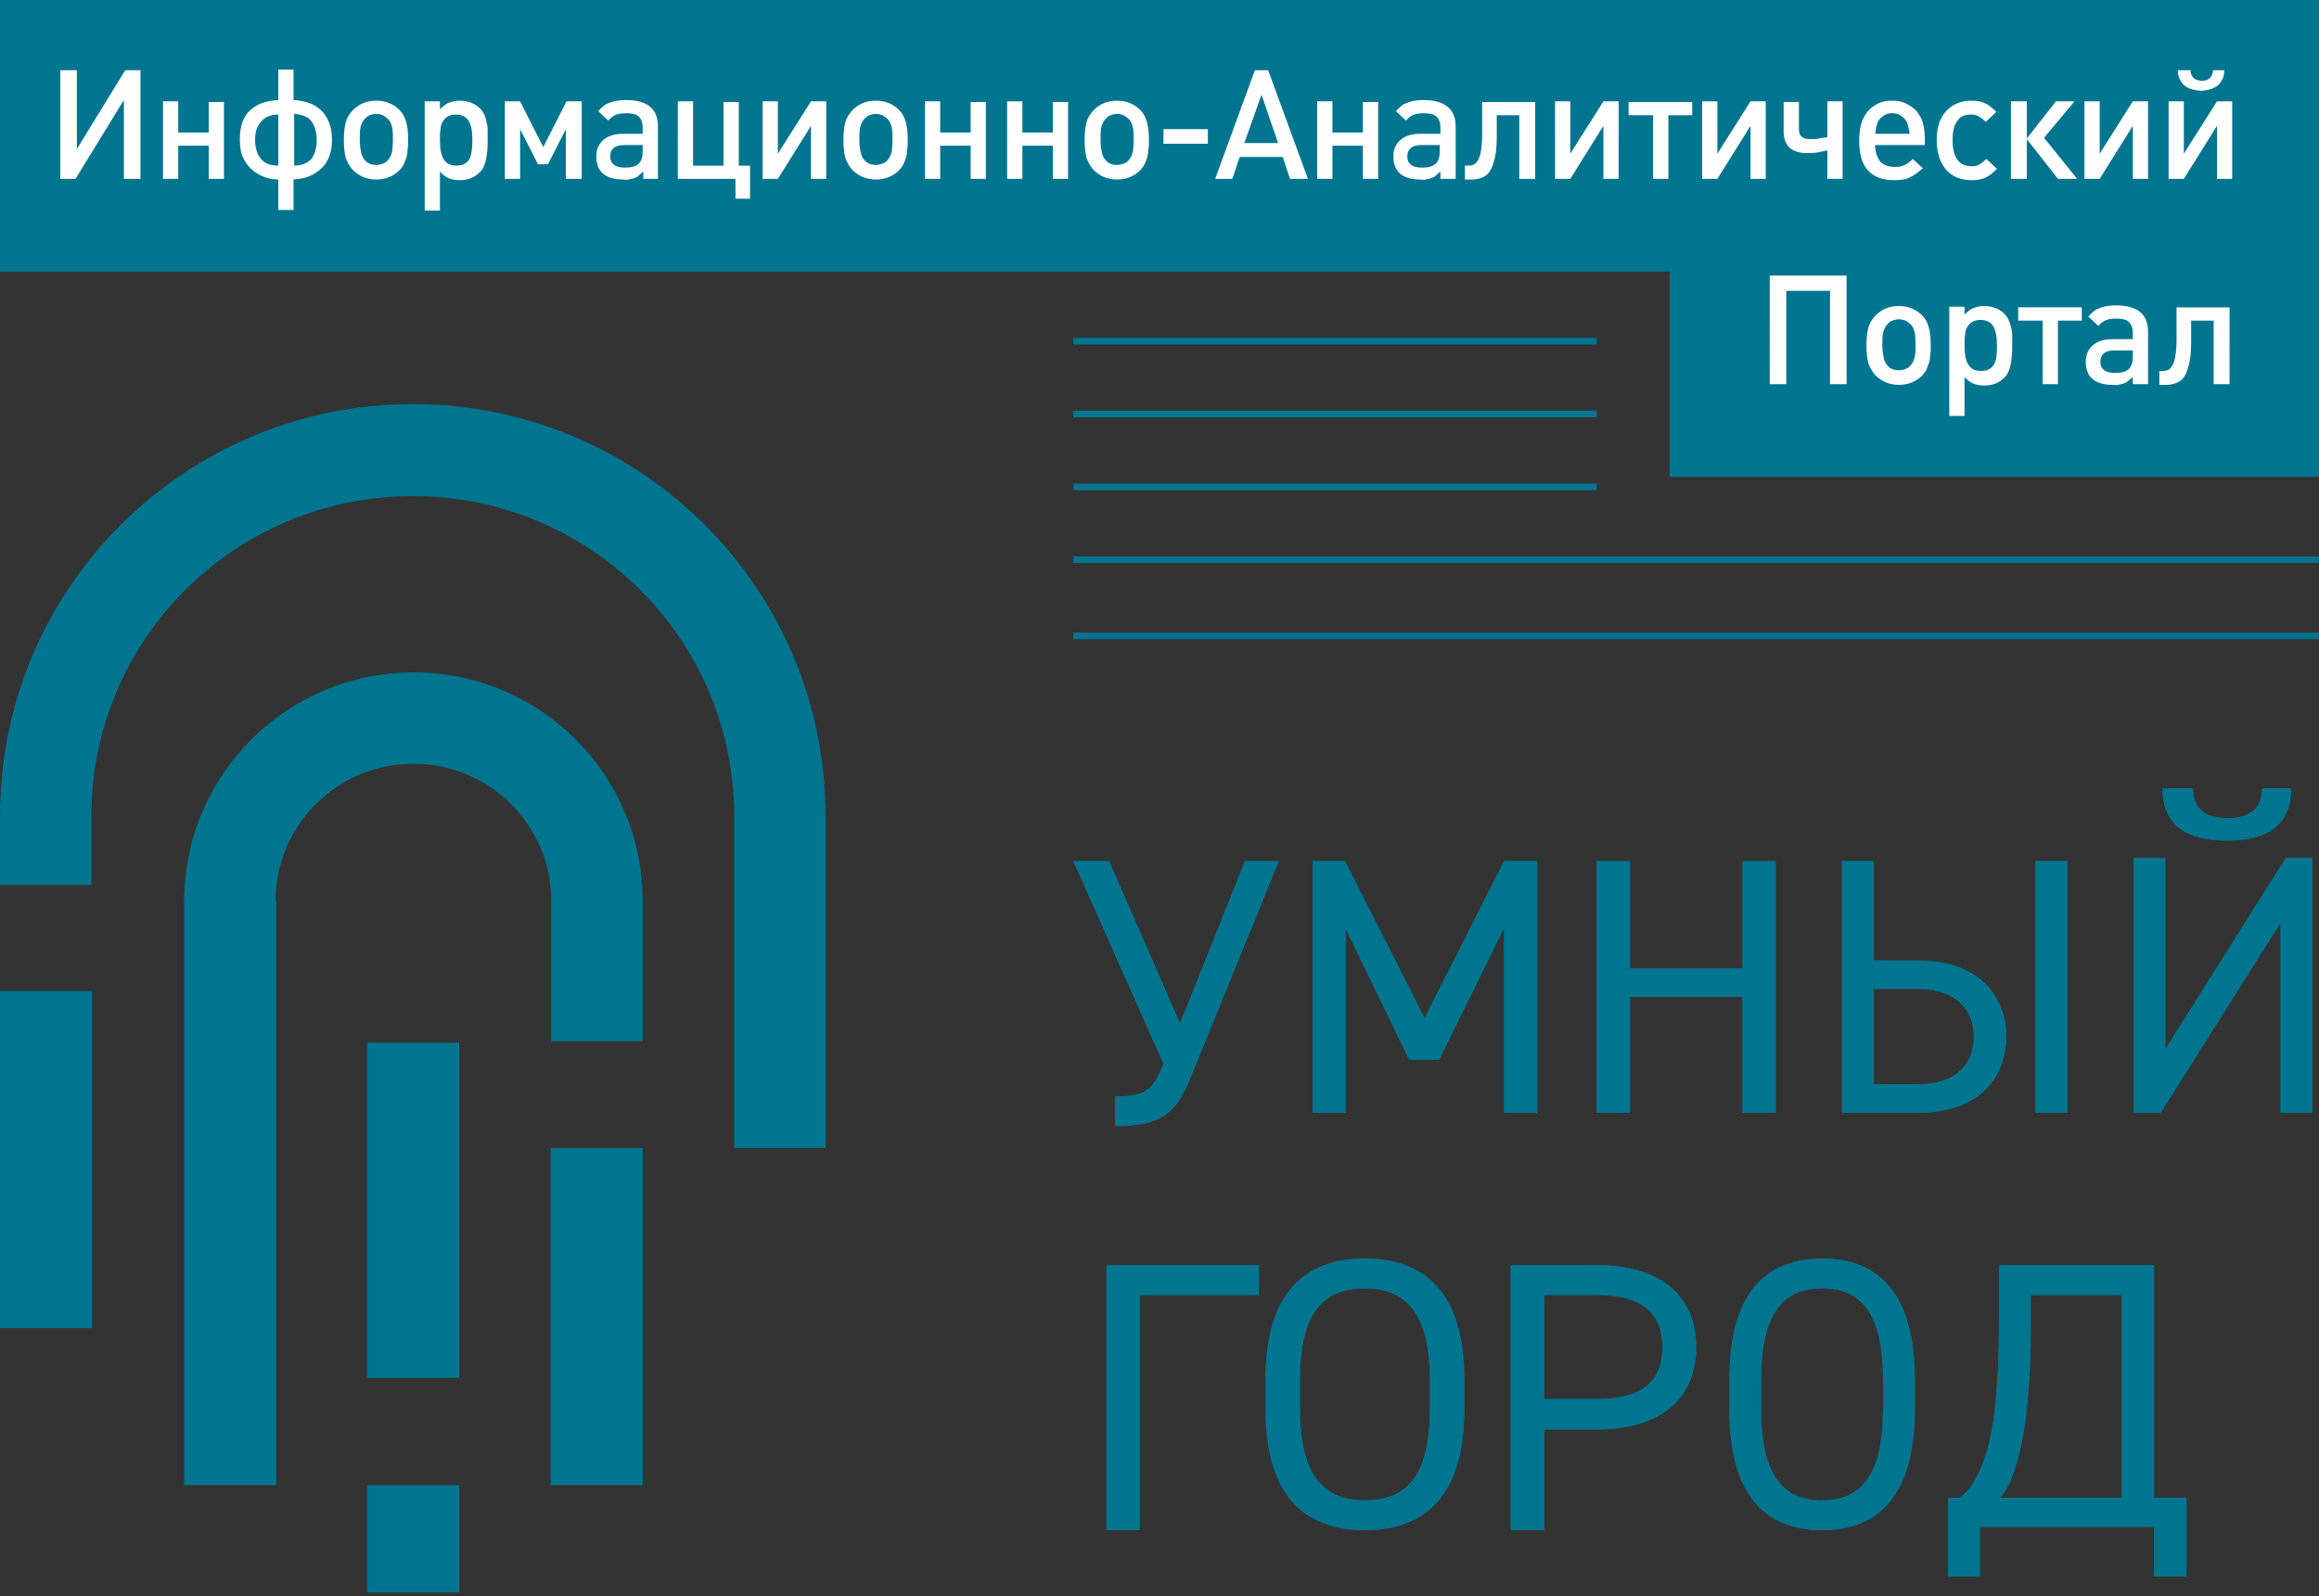 <?xml version="1.0" encoding="UTF-8"?> <!-- Generator: Adobe Illustrator 26.0.2, SVG Export Plug-In . SVG Version: 6.00 Build 0) --> <svg xmlns="http://www.w3.org/2000/svg" xmlns:xlink="http://www.w3.org/1999/xlink" id="Слой_1" x="0px" y="0px" viewBox="0 0 350 241" style="enable-background:new 0 0 350 241;" xml:space="preserve"><rect x="0" y="0" width="350" height="241" fill="#333333" stroke="none"/> <style type="text/css"> .st0{fill-rule:evenodd;clip-rule:evenodd;fill:#00758F;} .st1{fill:#00758F;} .st2{fill:none;stroke:#00758F;} .st3{fill:#FFFFFF;} </style> <g> <path class="st0" d="M0,200.5h13.9v-50.9H0V200.5z"></path> <path class="st0" d="M83.1,224.2h13.9v-50.9H83.1V224.2z"></path> <path class="st0" d="M62.3,61C27.9,61,0,88.8,0,123.2v10.4h13.8v-10.4c0-26.7,21.7-48.3,48.5-48.3c26.8,0,48.5,21.6,48.5,48.3v50.1 h13.8v-50.1C124.6,88.8,96.7,61,62.3,61z"></path> <path class="st0" d="M55.4,240.4h13.9v-16.2H55.4V240.4z"></path> <path class="st0" d="M55.4,208h13.9v-50.6H55.4V208z"></path> <path class="st0" d="M41.6,136c0-11.4,9.3-20.7,20.8-20.7c11.5,0,20.8,9.3,20.8,20.7v21.2h13.8V136c0-19.1-15.5-34.5-34.6-34.5 c-19.1,0-34.6,15.5-34.6,34.5v8.3v79.9h13.9v-79.9V136z"></path> <path class="st1" d="M193,130l-13.4,32.9c-2.2,5.4-4.6,7.1-11.3,7.1v-4.5c3.9,0,5.5-0.4,7.1-4.4l0.2-0.5L162,130h5.4l10.7,24.5 l9.8-24.5H193z"></path> <path class="st1" d="M215,153.7l12-23.7h5v38h-5v-27.9l-9.8,19.9h-4.5l-9.6-19.8V168h-5v-38h4.9L215,153.7z"></path> <path class="st1" d="M246,146.2H263V130h5v38h-5v-17.5H246V168h-5v-38h5V146.2z"></path> <path class="st1" d="M312,168h-4.8v-38h4.8V168z M282.8,149.3v14.4h6.6c5.8,0,8.5-3,8.5-7.2c0-4.1-2.7-7.2-8.5-7.2H282.8z M282.8,130v15h6.6c9.9,0,13.4,6,13.4,11.5c0,5.5-3.4,11.5-13.4,11.5H278v-38H282.8z"></path> <path class="st1" d="M345.8,119c0,5.6-3.6,7.9-9.7,7.9c-6.1,0-9.7-2.3-9.7-7.9h4.6c0,2.2,0.9,4.5,5.2,4.5c4.2,0,5.2-2.2,5.2-4.5 H345.8z M326.8,129.5v28.9l18.2-28.9h4V168h-4.8v-28.7L326.1,168H322v-38.5H326.8z"></path> <path class="st1" d="M193,130l-13.4,32.9c-2.2,5.4-4.6,7.1-11.3,7.1v-4.5c3.9,0,5.5-0.4,7.1-4.4l0.2-0.5L162,130h5.4l10.7,24.5 l9.8-24.5H193z"></path> <path class="st1" d="M215,153.7l12-23.7h5v38h-5v-27.9l-9.8,19.9h-4.5l-9.6-19.8V168h-5v-38h4.9L215,153.7z"></path> <path class="st1" d="M246,146.2H263V130h5v38h-5v-17.5H246V168h-5v-38h5V146.2z"></path> <path class="st1" d="M312,168h-4.8v-38h4.8V168z M282.8,149.3v14.4h6.6c5.8,0,8.5-3,8.5-7.2c0-4.1-2.7-7.2-8.5-7.2H282.8z M282.8,130v15h6.6c9.9,0,13.4,6,13.4,11.5c0,5.5-3.4,11.5-13.4,11.5H278v-38H282.8z"></path> <path class="st1" d="M345.8,119c0,5.6-3.6,7.9-9.7,7.9c-6.1,0-9.7-2.3-9.7-7.9h4.6c0,2.2,0.9,4.5,5.2,4.5c4.2,0,5.2-2.2,5.2-4.5 H345.8z M326.8,129.5v28.9l18.2-28.9h4V168h-4.8v-28.7L326.1,168H322v-38.5H326.8z"></path> <path class="st1" d="M190,195.5h-18V231h-5v-40h23V195.5z"></path> <path class="st1" d="M196.2,212.7c0,9.9,3.5,13.8,9.8,13.8c6.4,0,9.8-3.8,9.8-13.8v-4.4c0-9.9-3.5-13.8-9.8-13.8 c-6.4,0-9.8,3.8-9.8,13.8V212.7z M206,231c-9.2,0-15-5.3-15-18.3v-4.4c0-13,5.8-18.3,15-18.3c9.2,0,15,5.3,15,18.3v4.4 C221,225.7,215.2,231,206,231z"></path> <path class="st1" d="M241.1,211.2c7,0,9.8-2.9,9.8-7.8c0-5-2.9-7.9-9.8-7.9h-8v15.7H241.1z M233.1,215.8V231H228v-40h13.1 c9.5,0,14.9,4.6,14.9,12.4c0,7.7-5.4,12.4-14.9,12.4H233.1z"></path> <path class="st1" d="M265.8,212.7c0,9.9,3.2,13.8,9.2,13.8c5.9,0,9.2-3.8,9.2-13.8v-4.4c0-9.9-3.2-13.8-9.2-13.8 c-5.9,0-9.2,3.8-9.2,13.8V212.7z M275,231c-8.6,0-14-5.3-14-18.3v-4.4c0-13,5.4-18.3,14-18.3c8.6,0,14,5.3,14,18.3v4.4 C289,225.7,283.6,231,275,231z"></path> <path class="st1" d="M301.9,226.1h18.3v-30.6h-13.7v4.6c0,10.3-0.9,17.1-2.4,21.6C303.6,223.4,302.9,224.9,301.9,226.1z M294,238 v-11.9h1.7c1.8-1,3.3-4.1,4.1-6.8c1.2-3.8,1.9-10.4,1.9-19.2V191h23.4v35.1h4.9V238h-4.9v-7.5h-26.3v7.5H294z"></path> <path class="st1" d="M190,195.5h-18V231h-5v-40h23V195.5z"></path> <path class="st1" d="M196.2,212.7c0,9.9,3.5,13.8,9.8,13.8c6.4,0,9.8-3.8,9.8-13.8v-4.4c0-9.9-3.5-13.8-9.8-13.8 c-6.4,0-9.8,3.8-9.8,13.8V212.7z M206,231c-9.2,0-15-5.3-15-18.3v-4.4c0-13,5.8-18.3,15-18.3c9.2,0,15,5.3,15,18.3v4.4 C221,225.7,215.2,231,206,231z"></path> <path class="st1" d="M241.1,211.2c7,0,9.8-2.9,9.8-7.8c0-5-2.9-7.9-9.8-7.9h-8v15.7H241.1z M233.1,215.8V231H228v-40h13.1 c9.5,0,14.9,4.6,14.9,12.4c0,7.7-5.4,12.4-14.9,12.4H233.1z"></path> <path class="st1" d="M265.8,212.7c0,9.9,3.2,13.8,9.2,13.8c5.9,0,9.2-3.8,9.2-13.8v-4.4c0-9.9-3.2-13.8-9.2-13.8 c-5.9,0-9.2,3.8-9.2,13.8V212.7z M275,231c-8.6,0-14-5.3-14-18.3v-4.4c0-13,5.4-18.3,14-18.3c8.6,0,14,5.3,14,18.3v4.4 C289,225.7,283.6,231,275,231z"></path> <path class="st1" d="M301.9,226.1h18.3v-30.6h-13.7v4.6c0,10.3-0.9,17.1-2.4,21.6C303.6,223.4,302.9,224.9,301.9,226.1z M294,238 v-11.9h1.7c1.8-1,3.3-4.1,4.1-6.8c1.2-3.8,1.9-10.4,1.9-19.2V191h23.4v35.1h4.9V238h-4.9v-7.5h-26.3v7.5H294z"></path> <line class="st2" x1="162" y1="73.5" x2="241" y2="73.5"></line> <line class="st2" x1="162" y1="84.5" x2="350" y2="84.5"></line> <path class="st2" d="M162,96h188"></path> <line class="st2" x1="162" y1="62.5" x2="241" y2="62.5"></line> <line class="st2" x1="162" y1="51.5" x2="241" y2="51.5"></line> <polygon class="st1" points="0,0 0,41 252,41 252,72 350,72 350,41 350,0 "></polygon> <path class="st3" d="M276.2,58V43.9h-6.6V58h-2.5V41.6h11.6V58H276.2z M291.4,52.1c0,0.6,0,1.1-0.1,1.6c0,0.5-0.1,0.9-0.2,1.2 s-0.3,0.7-0.4,1c-0.2,0.3-0.4,0.6-0.6,0.8c-0.9,0.9-2.1,1.4-3.5,1.4c-1.4,0-2.6-0.5-3.5-1.4c-0.5-0.5-0.8-1.1-1.1-1.8 c-0.2-0.7-0.3-1.6-0.3-2.8c0-1.1,0.1-2,0.3-2.7c0.2-0.7,0.6-1.3,1.1-1.8c0.9-0.9,2-1.4,3.5-1.4c1.4,0,2.6,0.5,3.5,1.4 c0.5,0.5,0.8,1.1,1,1.8C291.3,50.1,291.4,51,291.4,52.1z M289.1,52.2c0-0.7,0-1.4-0.1-1.9c-0.1-0.5-0.3-1-0.6-1.3 c-0.2-0.2-0.5-0.4-0.8-0.6c-0.3-0.1-0.6-0.2-1-0.2c-0.4,0-0.7,0.1-1,0.2c-0.3,0.1-0.5,0.3-0.8,0.6c-0.3,0.4-0.5,0.8-0.6,1.3 s-0.1,1.2-0.1,1.8c0,0.8,0.1,1.4,0.2,1.9c0.1,0.5,0.3,0.9,0.6,1.2c0.4,0.5,1,0.7,1.7,0.7c0.4,0,0.7-0.1,1-0.2 c0.3-0.1,0.6-0.3,0.8-0.6c0.3-0.3,0.5-0.8,0.6-1.3C289.1,53.5,289.1,52.9,289.1,52.2z M303.7,52.2c0,1.3-0.1,2.3-0.3,3.1 c-0.2,0.8-0.5,1.4-1,1.8c-0.7,0.7-1.7,1.1-2.9,1.1c-0.7,0-1.2-0.1-1.7-0.3c-0.4-0.2-0.9-0.5-1.3-1v5.9h-2.3V46.3h2.3v1.2 c0.2-0.2,0.5-0.5,0.7-0.6c0.2-0.2,0.4-0.3,0.7-0.4s0.5-0.2,0.7-0.2c0.3-0.1,0.6-0.1,0.9-0.1c1,0,1.9,0.3,2.6,0.8 c0.7,0.5,1.1,1.2,1.4,2.3c0.1,0.4,0.2,0.8,0.2,1.3C303.7,50.9,303.7,51.5,303.7,52.2z M301.4,52.2c0-1.4-0.2-2.4-0.6-3 c-0.4-0.6-1-0.9-1.9-0.9c-1,0-1.6,0.4-2,1.1c-0.2,0.3-0.3,0.7-0.3,1.1c-0.1,0.4-0.1,1-0.1,1.7c0,1.3,0.2,2.3,0.6,2.9 c0.4,0.6,1,0.9,1.9,0.9c0.9,0,1.5-0.3,1.9-0.9S301.4,53.6,301.4,52.2z M310.6,48.4V58h-2.3v-9.6h-3.7v-2h9.6v2H310.6z M321.9,58 v-1.1c-0.2,0.2-0.5,0.4-0.7,0.6c-0.2,0.2-0.4,0.3-0.7,0.4c-0.2,0.1-0.5,0.1-0.8,0.2s-0.6,0-0.9,0c-1.3,0-2.3-0.3-3-0.9 c-0.7-0.6-1-1.5-1-2.6c0-1.1,0.4-1.9,1.1-2.5c0.7-0.6,1.7-0.9,2.9-0.9h3.1v-0.9c0-0.8-0.2-1.3-0.6-1.7s-1.1-0.5-2-0.5 c-0.6,0-1.2,0.1-1.6,0.3c-0.2,0.1-0.3,0.2-0.5,0.3c-0.1,0.1-0.3,0.3-0.5,0.5l-1.5-1.4c0.3-0.4,0.6-0.6,0.8-0.8s0.4-0.3,0.7-0.4 c0.6-0.3,1.5-0.5,2.6-0.5c3.3,0,4.9,1.3,4.9,4V58H321.9z M321.9,52.9h-2.8c-1.4,0-2.1,0.6-2.1,1.7c0,0.6,0.2,1,0.6,1.3 c0.4,0.3,1,0.4,1.7,0.4c0.9,0,1.6-0.2,2-0.6c0.4-0.4,0.6-1,0.6-1.8V52.9z M334.1,58v-9.6h-3.4v3.4c0,1.2-0.1,2.3-0.3,3.1 c-0.2,0.8-0.4,1.4-0.7,1.9s-0.7,0.8-1.2,1c-0.5,0.2-1,0.3-1.5,0.3h-1.1v-2.1h0.4c0.2,0,0.5,0,0.8-0.1c0.3-0.1,0.5-0.3,0.7-0.6 c0.2-0.3,0.4-0.8,0.5-1.4c0.1-0.6,0.2-1.5,0.2-2.6v-4.9h8V58H334.1z"></path> <path class="st3" d="M18.7,27V15.1L11.4,27H9.1V10.6h2.5v11.9l7.3-11.9h2.3V27H18.7z M31.5,27v-5h-4.6v5h-2.3V15.3h2.3V20h4.6v-4.6 h2.3V27H31.5z M47.8,21.1c0-1.2-0.3-2.1-0.8-2.8c-0.5-0.7-1.4-1-2.6-1.1V25c1.2,0,2-0.4,2.6-1C47.5,23.3,47.8,22.4,47.8,21.1z M42,31.7v-4.6c-0.9,0-1.7-0.2-2.4-0.5c-0.7-0.3-1.3-0.7-1.8-1.2c-0.5-0.5-0.9-1.1-1.2-1.8c-0.3-0.7-0.4-1.6-0.4-2.6 c0-1.9,0.5-3.4,1.5-4.3c1-1,2.5-1.5,4.3-1.6v-4.6h2.3v4.6c1.8,0.1,3.2,0.6,4.2,1.6c1,1,1.6,2.4,1.6,4.3c0,1-0.1,1.8-0.4,2.6 c-0.3,0.7-0.6,1.3-1.2,1.8c-0.5,0.5-1.1,0.9-1.8,1.2c-0.7,0.3-1.5,0.4-2.4,0.5v4.6H42z M38.5,21.1c0,1.2,0.3,2.2,0.9,2.9 c0.6,0.7,1.4,1,2.6,1v-7.7c-1.2,0-2.1,0.4-2.6,1.1C38.8,19,38.5,19.9,38.5,21.1z M61.6,21.1c0,0.6,0,1.1-0.1,1.6 c0,0.5-0.1,0.9-0.2,1.2s-0.3,0.7-0.4,1c-0.2,0.3-0.4,0.6-0.6,0.8c-0.9,0.9-2.1,1.4-3.5,1.4c-1.4,0-2.6-0.5-3.5-1.4 c-0.5-0.5-0.8-1.1-1.1-1.8c-0.2-0.7-0.3-1.6-0.3-2.8c0-1.1,0.1-2,0.3-2.7c0.2-0.7,0.6-1.3,1.1-1.8c0.9-0.9,2-1.4,3.5-1.4 c1.4,0,2.6,0.5,3.5,1.4c0.5,0.5,0.8,1.1,1,1.8C61.5,19.1,61.6,20,61.6,21.1z M59.3,21.2c0-0.7,0-1.4-0.1-1.9 c-0.1-0.5-0.3-1-0.6-1.3c-0.2-0.2-0.5-0.4-0.8-0.6c-0.3-0.1-0.6-0.2-1-0.2s-0.7,0.1-1,0.2c-0.3,0.1-0.5,0.3-0.8,0.6 c-0.3,0.4-0.5,0.8-0.6,1.3s-0.1,1.1-0.1,1.8c0,0.8,0.1,1.4,0.2,1.9s0.3,0.9,0.6,1.2c0.4,0.5,1,0.7,1.7,0.7c0.4,0,0.7-0.1,1-0.2 c0.3-0.1,0.6-0.3,0.8-0.6c0.3-0.3,0.5-0.8,0.6-1.3C59.2,22.5,59.3,21.9,59.3,21.2z M73.6,21.2c0,1.3-0.1,2.3-0.3,3.1 c-0.2,0.8-0.5,1.4-1,1.8c-0.7,0.7-1.7,1.1-2.9,1.1c-0.7,0-1.2-0.1-1.7-0.3c-0.4-0.2-0.9-0.5-1.3-1v5.9h-2.3V15.3h2.3v1.2 c0.2-0.2,0.5-0.5,0.7-0.6c0.2-0.2,0.4-0.3,0.7-0.4c0.2-0.1,0.5-0.2,0.7-0.2c0.3-0.1,0.6-0.1,0.9-0.1c1,0,1.9,0.3,2.6,0.8 c0.7,0.5,1.2,1.2,1.4,2.3c0.1,0.4,0.2,0.8,0.2,1.3C73.6,19.9,73.6,20.5,73.6,21.2z M71.3,21.2c0-1.4-0.2-2.4-0.6-3 c-0.4-0.6-1-0.9-1.9-0.9c-1,0-1.6,0.4-2,1.1c-0.2,0.3-0.3,0.7-0.3,1.1c-0.1,0.4-0.1,1-0.1,1.7c0,1.3,0.2,2.3,0.6,2.9 c0.4,0.6,1,0.9,1.9,0.9s1.5-0.3,1.9-0.9C71.1,23.6,71.3,22.6,71.3,21.2z M85.4,27v-7.5l-2.7,5.3h-1.5l-2.7-5.3V27h-2.3V15.3h2.3 l3.5,6.9l3.5-6.9h2.3V27H85.4z M97.1,27v-1.1c-0.2,0.2-0.5,0.4-0.7,0.6c-0.2,0.2-0.4,0.3-0.7,0.4c-0.2,0.1-0.5,0.1-0.8,0.2 s-0.6,0-0.9,0c-1.3,0-2.3-0.3-3-0.9c-0.7-0.6-1-1.5-1-2.6c0-1.1,0.4-1.9,1.1-2.5c0.7-0.6,1.7-0.9,2.9-0.9H97v-0.9 c0-0.8-0.2-1.3-0.6-1.7s-1.1-0.5-2-0.5c-0.6,0-1.2,0.1-1.6,0.3c-0.2,0.1-0.3,0.2-0.5,0.3c-0.1,0.1-0.3,0.3-0.5,0.5l-1.5-1.4 c0.3-0.4,0.6-0.6,0.8-0.8c0.2-0.2,0.4-0.3,0.7-0.4c0.6-0.3,1.5-0.5,2.6-0.5c3.3,0,4.9,1.3,4.9,4V27H97.1z M97,21.9h-2.8 c-1.4,0-2.1,0.6-2.1,1.7c0,0.6,0.2,1,0.6,1.3c0.4,0.3,1,0.4,1.7,0.4c0.9,0,1.6-0.2,2-0.6c0.4-0.4,0.6-1,0.6-1.8V21.9z M111,30v-3 h-8.7V15.3h2.3V25h4.6v-9.6h2.3V25h1.7v5H111z M122.4,27v-8l-5,8h-2.3V15.3h2.3v7.9l5-7.9h2.3V27H122.4z M137,21.1 c0,0.6,0,1.1-0.1,1.6c0,0.5-0.1,0.9-0.2,1.2c-0.1,0.4-0.3,0.7-0.4,1c-0.2,0.3-0.4,0.6-0.6,0.8c-0.9,0.9-2.1,1.4-3.5,1.4 c-1.4,0-2.6-0.5-3.5-1.4c-0.5-0.5-0.8-1.1-1.1-1.8c-0.2-0.7-0.3-1.6-0.3-2.8c0-1.1,0.1-2,0.3-2.7c0.2-0.7,0.6-1.3,1.1-1.8 c0.9-0.9,2-1.4,3.5-1.4c1.4,0,2.6,0.5,3.5,1.4c0.5,0.5,0.8,1.1,1,1.8C136.9,19.1,137,20,137,21.1z M134.7,21.2c0-0.7,0-1.4-0.1-1.9 c-0.1-0.5-0.3-1-0.6-1.3c-0.2-0.2-0.5-0.4-0.8-0.6c-0.3-0.1-0.6-0.2-1-0.2c-0.4,0-0.7,0.1-1,0.2c-0.3,0.1-0.5,0.3-0.8,0.6 c-0.3,0.4-0.5,0.8-0.6,1.3c-0.1,0.5-0.1,1.1-0.1,1.8c0,0.8,0.1,1.4,0.2,1.9c0.1,0.5,0.3,0.9,0.6,1.2c0.4,0.5,1,0.7,1.7,0.7 c0.4,0,0.7-0.1,1-0.2c0.3-0.1,0.6-0.3,0.8-0.6c0.3-0.3,0.5-0.8,0.6-1.3C134.6,22.5,134.7,21.9,134.7,21.2z M146.5,27v-5h-4.6v5 h-2.3V15.3h2.3V20h4.6v-4.6h2.3V27H146.5z M158.9,27v-5h-4.6v5h-2.3V15.3h2.3V20h4.6v-4.6h2.3V27H158.9z M173.4,21.1 c0,0.6,0,1.1-0.1,1.6c0,0.5-0.1,0.9-0.2,1.2c-0.1,0.4-0.3,0.7-0.4,1c-0.2,0.3-0.4,0.6-0.6,0.8c-0.9,0.9-2.1,1.4-3.5,1.4 c-1.4,0-2.6-0.5-3.5-1.4c-0.5-0.5-0.8-1.1-1.1-1.8c-0.2-0.7-0.3-1.6-0.3-2.8c0-1.1,0.1-2,0.3-2.7c0.2-0.7,0.6-1.3,1.1-1.8 c0.9-0.9,2-1.4,3.5-1.4c1.4,0,2.6,0.5,3.5,1.4c0.5,0.5,0.8,1.1,1,1.8C173.3,19.1,173.4,20,173.4,21.1z M171.1,21.2 c0-0.7,0-1.4-0.1-1.9c-0.1-0.5-0.3-1-0.6-1.3c-0.2-0.2-0.5-0.4-0.8-0.6c-0.3-0.1-0.6-0.2-1-0.2c-0.4,0-0.7,0.1-1,0.2 c-0.3,0.1-0.5,0.3-0.8,0.6c-0.3,0.4-0.5,0.8-0.6,1.3c-0.1,0.5-0.1,1.1-0.1,1.8c0,0.8,0.1,1.4,0.2,1.9s0.3,0.9,0.6,1.2 c0.4,0.5,1,0.7,1.7,0.7c0.4,0,0.7-0.1,1-0.2c0.3-0.1,0.6-0.3,0.8-0.6c0.3-0.3,0.5-0.8,0.6-1.3C171,22.5,171.1,21.9,171.1,21.2z M175.6,21.7v-2.2h6.7v2.2H175.6z M194.7,27l-1.1-3.3h-6.5L186,27h-2.6l6-16.4h2l6,16.4H194.7z M190.4,14.3l-2.6,7.3h5.1 L190.4,14.3z M205.7,27v-5h-4.6v5h-2.3V15.3h2.3V20h4.6v-4.6h2.3V27H205.7z M217.4,27v-1.1c-0.2,0.2-0.5,0.4-0.7,0.6 c-0.2,0.2-0.4,0.3-0.7,0.4c-0.2,0.1-0.5,0.1-0.8,0.2s-0.6,0-0.9,0c-1.3,0-2.3-0.3-3-0.9c-0.7-0.6-1-1.5-1-2.6 c0-1.1,0.4-1.9,1.1-2.5c0.7-0.6,1.7-0.9,2.9-0.9h3.1v-0.9c0-0.8-0.2-1.3-0.6-1.7s-1.1-0.5-2-0.5c-0.6,0-1.2,0.1-1.6,0.3 c-0.2,0.1-0.3,0.2-0.5,0.3c-0.1,0.1-0.3,0.3-0.5,0.5l-1.5-1.4c0.3-0.4,0.6-0.6,0.8-0.8c0.2-0.2,0.4-0.3,0.7-0.4 c0.6-0.3,1.5-0.5,2.6-0.5c3.2,0,4.9,1.3,4.9,4V27H217.4z M217.3,21.9h-2.8c-1.4,0-2.1,0.6-2.1,1.7c0,0.6,0.2,1,0.6,1.3 c0.4,0.3,0.9,0.4,1.7,0.4c0.9,0,1.6-0.2,2-0.6c0.4-0.4,0.6-1,0.6-1.8V21.9z M229.3,27v-9.6h-3.4v3.4c0,1.2-0.1,2.3-0.3,3.1 c-0.2,0.8-0.4,1.4-0.7,1.9c-0.3,0.5-0.7,0.8-1.2,1c-0.5,0.2-1,0.3-1.5,0.3h-1.1v-2.1h0.4c0.2,0,0.5,0,0.8-0.1 c0.3-0.1,0.5-0.3,0.7-0.6c0.2-0.3,0.4-0.8,0.5-1.4s0.2-1.5,0.2-2.6v-4.9h8V27H229.3z M242,27v-8l-5,8h-2.3V15.3h2.3v7.9l5-7.9h2.3 V27H242z M251.8,17.4V27h-2.3v-9.6h-3.7v-2h9.6v2H251.8z M264.2,27v-8l-5,8h-2.3V15.3h2.3v7.9l5-7.9h2.3V27H264.2z M275.8,27v-4.3 c-0.4,0.1-0.9,0.2-1.4,0.3c-0.6,0.1-1.2,0.1-1.9,0.1c-1,0-1.8-0.3-2.4-0.8c-0.6-0.6-0.9-1.4-0.9-2.4v-4.5h2.3v3.9 c0,0.6,0.1,1.1,0.4,1.3c0.3,0.3,0.7,0.4,1.3,0.4c0.5,0,1,0,1.4-0.1s0.9-0.1,1.2-0.2v-5.4h2.3V27H275.8z M283,21.9 c0,1,0.3,1.8,0.7,2.4c0.5,0.6,1.3,0.9,2.3,0.9c0.6,0,1.1-0.1,1.5-0.3c0.4-0.2,0.8-0.5,1.2-0.9l1.5,1.4c-0.7,0.6-1.3,1.1-2,1.4 c-0.6,0.3-1.4,0.4-2.3,0.4c-1.8,0-3.1-0.5-4-1.5c-0.9-1-1.3-2.5-1.3-4.5c0-0.9,0.1-1.7,0.3-2.5c0.2-0.7,0.6-1.4,1-1.9 c0.4-0.5,1-0.9,1.6-1.2s1.3-0.4,2.1-0.4c0.8,0,1.4,0.1,2,0.4c0.6,0.3,1.1,0.6,1.6,1.1c0.4,0.5,0.8,1.1,1,1.8 c0.2,0.7,0.3,1.5,0.3,2.3v1.1H283z M288.2,20.2c0-0.4-0.1-0.8-0.2-1.1c-0.1-0.4-0.2-0.7-0.4-1c-0.2-0.3-0.5-0.5-0.8-0.7 c-0.3-0.2-0.7-0.3-1.2-0.3c-0.5,0-0.9,0.1-1.2,0.3c-0.3,0.2-0.6,0.4-0.8,0.7c-0.2,0.3-0.3,0.6-0.4,1c-0.1,0.4-0.1,0.8-0.2,1.1 H288.2z M301.4,25.5c-0.4,0.4-0.7,0.6-0.9,0.8c-0.2,0.2-0.5,0.3-0.8,0.5c-0.6,0.3-1.3,0.4-2.1,0.4c-1.7,0-2.9-0.5-3.9-1.6 c-0.9-1.1-1.4-2.5-1.4-4.5c0-1.9,0.5-3.3,1.4-4.3c0.9-1,2.2-1.6,3.8-1.6c0.8,0,1.5,0.1,2.1,0.4c0.3,0.1,0.6,0.3,0.8,0.5 c0.2,0.2,0.6,0.4,0.9,0.8l-1.6,1.5c-0.4-0.4-0.7-0.6-1-0.8c-0.3-0.2-0.7-0.3-1.2-0.3c-1,0-1.7,0.3-2.1,1c-0.5,0.6-0.7,1.6-0.7,2.9 c0,2.6,1,3.9,2.9,3.9c0.5,0,0.9-0.1,1.2-0.3c0.3-0.2,0.7-0.5,1-0.8L301.4,25.5z M303.5,27V15.3h2.4v5.6l4.4-5.6h2.8l-4.6,5.5l5,6.2 h-2.9l-4.7-6v6H303.5z M321.9,27v-8l-5,8h-2.3V15.3h2.3v7.9l5-7.9h2.3V27H321.9z M335.7,10.6c0,0.6-0.1,1.1-0.3,1.4 c-0.2,0.4-0.4,0.7-0.8,1c-0.3,0.2-0.7,0.4-1.1,0.5c-0.4,0.1-0.9,0.2-1.3,0.2s-0.9-0.1-1.3-0.2c-0.4-0.1-0.8-0.3-1.1-0.5 c-0.3-0.2-0.6-0.6-0.8-1s-0.3-0.9-0.3-1.4h1.9c0,0.5,0.2,0.9,0.5,1.2c0.3,0.2,0.7,0.4,1.2,0.4s0.9-0.1,1.2-0.4 c0.3-0.3,0.5-0.7,0.5-1.2H335.7z M334.6,27v-8l-5,8h-2.3V15.3h2.3v7.9l5-7.9h2.3V27H334.6z"></path> </g> </svg> 